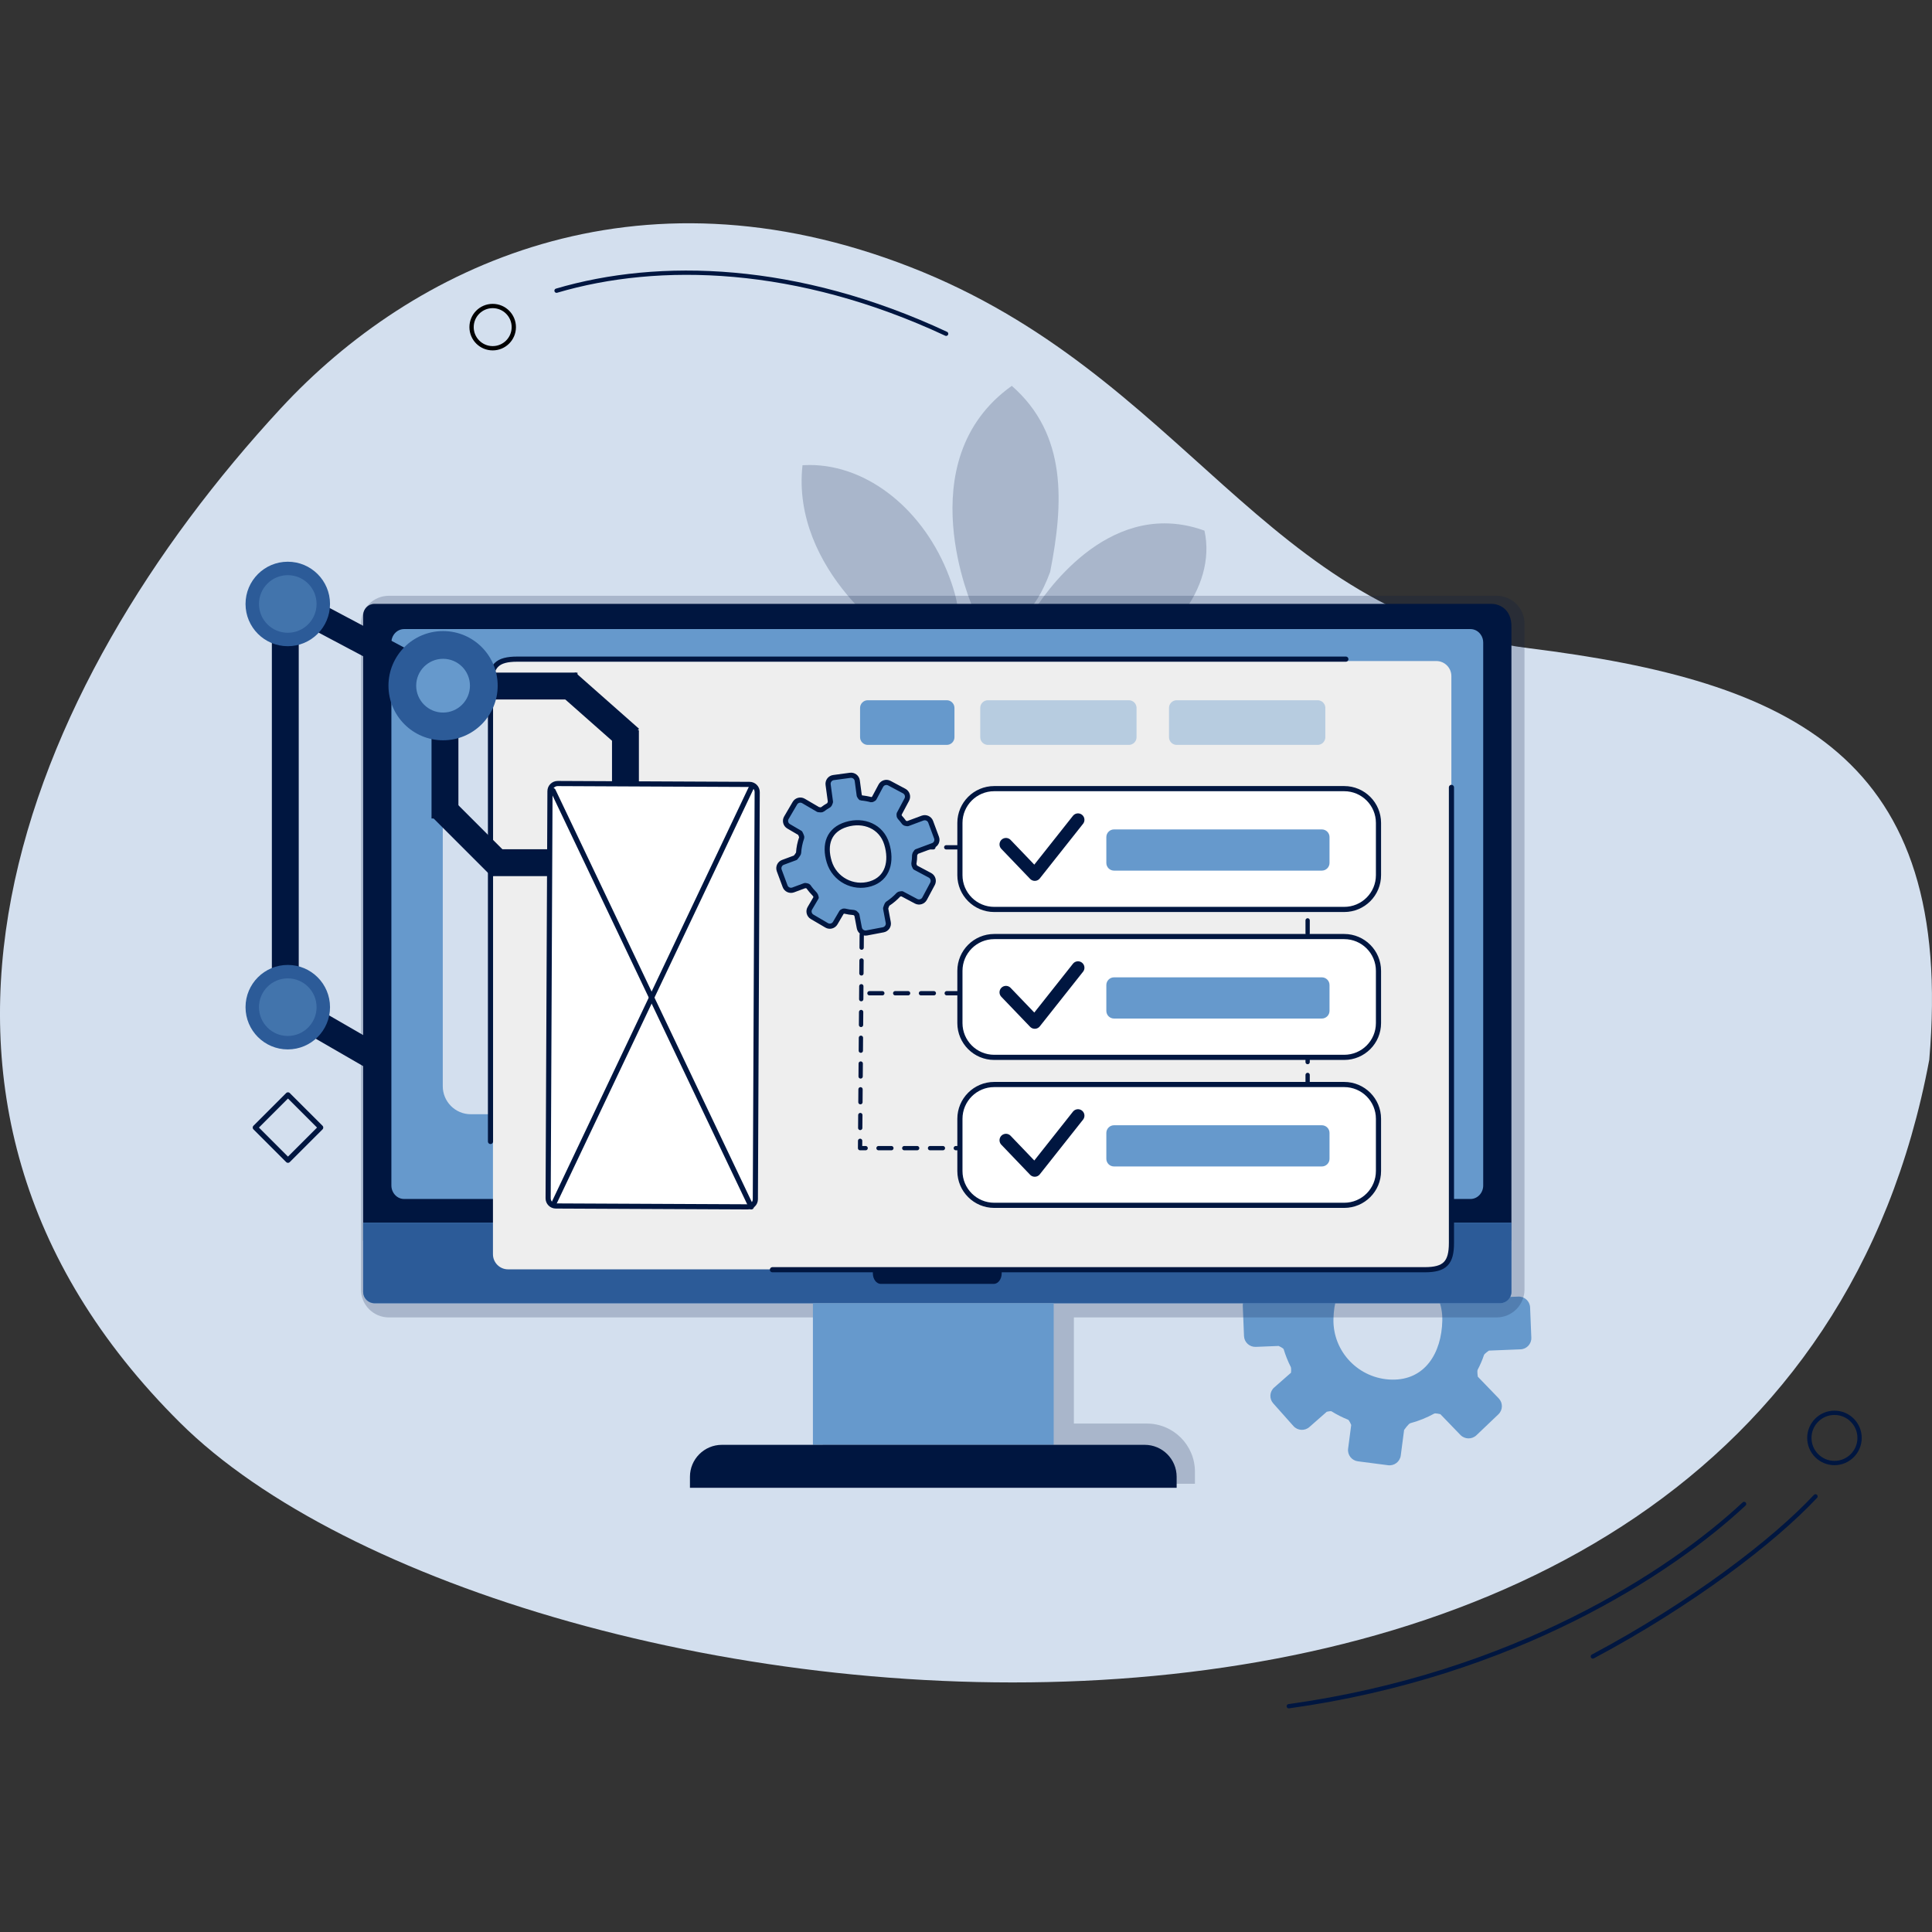 <svg width="450" height="450" viewBox="0 0 450 450" fill="none" xmlns="http://www.w3.org/2000/svg">
<rect x="0" y="0" width="450" height="450" fill="#333333" stroke="none"/>
<g clip-path="url(#clip0_501_18261)">
<path d="M212.026 62.197C148.002 37.242 96.098 61.919 65.392 95.121C5.671 159.708 -34.418 255.565 41.967 331.404C118.352 407.243 412.747 442.743 449.365 246.835C455.411 176.255 417.639 158.653 356.102 150.978C294.565 143.304 276.05 87.151 212.026 62.197Z" fill="#D3DFEE"/>
<path d="M129.631 67.706C153.512 60.658 185.712 61.553 220.371 77.742" stroke="#001640" stroke-linecap="round" stroke-linejoin="round"/>
<path d="M114.756 81.114C117.473 81.114 119.675 78.912 119.675 76.195C119.675 73.478 117.473 71.275 114.756 71.275C112.039 71.275 109.837 73.478 109.837 76.195C109.837 78.912 112.039 81.114 114.756 81.114Z" stroke="black" stroke-miterlimit="10"/>
<path d="M422.863 348.532C413.176 358.899 394.16 373.478 371.003 385.822" stroke="#001640" stroke-linecap="round" stroke-linejoin="round"/>
<path d="M406.235 350.303C389.062 366.323 352.658 390.115 300.182 397.413" stroke="#001640" stroke-linecap="round" stroke-linejoin="round"/>
<path d="M427.281 340.769C430.512 340.769 433.131 338.15 433.131 334.919C433.131 331.689 430.512 329.07 427.281 329.07C424.051 329.07 421.432 331.689 421.432 334.919C421.432 338.15 424.051 340.769 427.281 340.769Z" stroke="#001640" stroke-linecap="round" stroke-linejoin="round"/>
<path d="M356.674 311.565L356.388 304.517C356.326 303.068 355.1 301.95 353.651 302.004L346.889 302.272C346.889 302.272 345.807 301.771 345.726 301.503C345.404 300.474 345.02 299.482 344.573 298.507C344.465 298.283 344.796 297.308 344.796 297.308L349.751 292.585C350.798 291.584 350.834 289.929 349.832 288.882L344.922 283.793C343.911 282.747 342.247 282.711 341.192 283.713L336.8 287.899C336.8 287.899 335.771 288.194 335.566 288.06C334.331 287.246 333.025 286.548 331.666 285.976C331.478 285.895 331.281 284.813 331.281 284.813L332.426 278.641C332.686 277.219 331.746 275.851 330.306 275.591L323.321 274.312C321.89 274.053 320.512 274.992 320.253 276.414L318.929 283.587C318.929 283.587 318.196 284.598 317.91 284.661C316.774 284.884 315.664 285.188 314.582 285.564C314.305 285.663 313.035 285.045 313.035 285.045L308.259 279.679C307.293 278.596 305.629 278.489 304.538 279.455L299.225 284.133C298.134 285.09 298.035 286.745 299.001 287.827L302.713 291.995C302.713 291.995 303.026 293.686 302.749 294.034C301.407 295.77 300.307 297.675 299.511 299.714C299.323 300.188 297.615 301.208 297.615 301.208L291.998 301.431C290.54 301.485 289.413 302.71 289.466 304.151L289.753 311.199C289.815 312.648 291.041 313.766 292.49 313.712L297.82 313.497C297.82 313.497 298.912 313.998 298.992 314.267C299.422 315.68 299.967 317.057 300.638 318.372C300.799 318.694 300.701 319.732 300.701 319.732L296.783 323.175C295.692 324.132 295.593 325.787 296.559 326.869L301.264 332.155C302.23 333.238 303.894 333.345 304.985 332.379L309.028 328.828C309.028 328.828 309.949 328.604 310.146 328.73C311.362 329.49 312.65 330.143 313.983 330.671C314.269 330.787 314.725 331.896 314.725 331.896L314.001 337.432C313.813 338.864 314.833 340.178 316.273 340.366L323.312 341.279C324.752 341.466 326.076 340.456 326.264 339.016L327.042 333.068C327.042 333.068 328.07 331.601 328.491 331.493C330.441 330.975 332.301 330.214 334.054 329.257C334.34 329.096 335.494 329.392 335.494 329.392L340.154 334.221C341.165 335.268 342.829 335.304 343.884 334.302L349.009 329.418C350.056 328.417 350.091 326.762 349.09 325.715L344.215 320.662C344.215 320.662 344 319.374 344.179 319.034C344.76 317.934 345.252 316.798 345.646 315.617C345.762 315.286 346.8 314.58 346.8 314.58L354.179 314.284C355.601 314.231 356.737 313.005 356.674 311.565ZM324.188 321.342C316.514 321.181 310.423 314.866 310.584 307.245C310.745 299.616 314.636 294.446 322.31 294.607C329.984 294.768 336.102 299.956 335.941 307.585C335.771 315.206 331.863 321.494 324.188 321.342Z" fill="#6699CC"/>
<path d="M67.074 255.019L59.462 262.631L67.074 270.243L74.694 262.631L67.074 255.019Z" stroke="#001640" stroke-width="1.2" stroke-linecap="round" stroke-linejoin="round"/>
<g opacity="0.2">
<path d="M250.997 153.527C244.387 153.527 243.367 149.601 243.358 149.565L242.026 144.538C244.306 140.782 255.326 124.136 271.229 124.136C273.653 124.136 276.122 124.521 278.59 125.29C280.397 137.508 268.921 149.69 256.873 152.705C254.709 153.25 252.732 153.527 250.997 153.527Z" fill="#001640"/>
<path d="M271.229 121.9V126.372C272.964 126.372 274.735 126.596 276.515 127.034C276.739 131.363 275.138 135.952 271.882 140.2C267.991 145.272 262.32 149.037 256.328 150.54C254.342 151.041 252.544 151.291 250.997 151.291C246.632 151.291 245.666 149.35 245.496 148.894L244.441 144.896C247.383 140.29 257.41 126.372 271.238 126.372L271.229 121.9ZM271.229 121.9C251.811 121.9 239.62 144.207 239.62 144.207L241.176 150.084C241.176 150.084 242.535 155.764 250.988 155.764C252.786 155.764 254.906 155.504 257.41 154.878C271.64 151.318 283.51 136.98 280.54 123.591C277.284 122.41 274.172 121.9 271.229 121.9Z" fill="#001640"/>
<path d="M234.012 142.785C233.305 142.785 232.858 142.562 232.84 142.553L228.43 140.147C226.57 135.496 216.615 107.92 235.523 92.777C246.319 103.376 245.273 118.135 242.437 132.589C239.011 141.784 235.407 142.785 234.012 142.785Z" fill="#001640"/>
<path d="M235.362 95.863C243.85 105.604 242.84 118.895 240.291 131.98C237.741 138.733 235.156 140.54 234.021 140.54C233.922 140.54 233.842 140.522 233.797 140.513L230.219 138.563C229.182 135.853 226.981 129.324 226.445 121.766C225.666 110.729 228.663 102.035 235.362 95.863ZM235.666 89.87C211.212 107.312 226.668 141.739 226.668 141.739L231.767 144.52C231.767 144.52 232.634 145.03 234.012 145.03C236.57 145.03 240.89 143.268 244.602 133.215C247.732 117.303 248.627 101.203 235.666 89.87Z" fill="#001640"/>
<path d="M214.307 148.68C214.003 148.68 213.672 148.671 213.314 148.644C211.999 148.51 205.014 144.565 198.44 136.408C193.744 130.585 188.449 121.498 188.985 110.55C201.508 110.764 213.538 120.594 219.03 135.147C221.945 142.884 220.935 145.639 220.362 146.461C219.808 147.266 218.931 147.356 218.573 147.356L216.883 147.195L216.436 148.367C216.185 148.483 215.559 148.68 214.307 148.68Z" fill="#001640"/>
<path d="M191.195 112.938C201.982 114.199 212.098 123.125 216.928 135.934C219.352 142.356 218.752 144.628 218.565 145.093L215.488 144.583L214.79 146.426C214.656 146.435 214.495 146.435 214.316 146.435C214.11 146.435 213.887 146.426 213.654 146.417C211.964 145.898 205.765 141.927 200.166 134.968C196.061 129.878 191.463 122.168 191.195 112.938ZM188.565 108.305C188.02 108.305 187.465 108.323 186.919 108.358C184.236 132.508 208.565 150.549 213.162 150.871C213.574 150.898 213.958 150.916 214.316 150.916C217.867 150.916 218.368 149.592 218.368 149.592C218.368 149.592 218.439 149.601 218.574 149.601C219.862 149.601 226.606 148.93 221.114 134.369C215.3 118.931 202.277 108.305 188.565 108.305Z" fill="#001640"/>
</g>
<g opacity="0.2">
<path d="M173.753 343.363L193.878 339.195L193.994 304.625H90.553C88.218 304.625 86.313 302.72 86.313 300.385V145.245C86.313 144.664 86.43 144.1 86.644 143.59L90.213 145.102C90.231 145.057 90.258 145.021 90.293 144.986L87.556 142.249C88.326 141.479 89.381 141.005 90.553 141.005H348.607C350.941 141.005 352.846 142.911 352.846 145.245V300.385C352.846 302.72 350.941 304.625 348.607 304.625H247.893V333.819H267.124C272.061 333.819 276.086 337.835 276.086 342.781V343.372H173.753V343.363Z" fill="#001640"/>
<path d="M348.607 143.241C349.161 143.241 349.662 143.465 350.02 143.832L348.607 145.245L350.449 144.467C350.548 144.708 350.61 144.968 350.61 145.245V284.536V288.659V300.376C350.61 301.485 349.716 302.38 348.607 302.38H250.129H245.657V306.852V331.574V336.046H250.129H267.124C270.263 336.046 272.902 338.211 273.644 341.118H195.595L196.105 341.01L196.114 337.379L196.213 306.861L196.231 302.371H191.74H90.553C89.444 302.371 88.549 301.476 88.549 300.367V288.65V284.527V145.245C88.549 144.968 88.603 144.708 88.71 144.467L90.562 145.245L89.14 143.823C89.506 143.456 90.007 143.233 90.553 143.233H348.607M348.607 138.769H90.553C86.984 138.769 84.077 141.676 84.077 145.245V284.536V288.659V300.376C84.077 303.945 86.984 306.852 90.553 306.852H191.749L191.651 337.37L163.136 343.273V345.599H188.073H274.449H278.322V345.304V342.772C278.322 336.601 273.304 331.574 267.124 331.574H250.129V306.852H348.607C352.176 306.852 355.082 303.945 355.082 300.376V288.659V284.536V145.245C355.082 141.676 352.176 138.769 348.607 138.769ZM351.004 144.234C350.87 143.921 350.682 143.644 350.449 143.402C350.682 143.644 350.87 143.921 351.004 144.234ZM88.156 144.234C88.29 143.921 88.478 143.644 88.71 143.402C88.478 143.644 88.29 143.921 88.156 144.234Z" fill="#001640"/>
</g>
<path d="M352.041 146.247V288.999H84.587V143.295C84.587 141.837 85.768 140.648 87.234 140.648H347.435C348.893 140.648 352.193 141.605 352.041 146.247Z" fill="#001640"/>
<path d="M345.467 149.664V276.128C345.467 277.863 344.135 279.268 342.489 279.268H94.131C93.505 279.268 92.932 279.071 92.458 278.722C91.68 278.149 91.161 277.201 91.161 276.128V149.664C91.161 147.928 92.494 146.524 94.131 146.524H342.489C343.526 146.524 344.439 147.079 344.966 147.928C345.288 148.42 345.467 149.02 345.467 149.664Z" fill="#6699CC"/>
<path d="M84.587 300.904V284.813H352.041V300.904C352.041 302.362 350.861 303.551 349.394 303.551H87.234C85.768 303.551 84.587 302.362 84.587 300.904Z" fill="#6699CC"/>
<path d="M84.587 300.904V284.813H352.041V300.904C352.041 302.362 350.861 303.551 349.394 303.551H87.234C85.768 303.551 84.587 302.362 84.587 300.904Z" fill="#2C5B98"/>
<path d="M233.314 295.958V296.584C233.314 297.934 232.482 299.044 231.471 299.044H205.148C204.137 299.044 203.305 297.934 203.305 296.584V295.958C203.305 294.607 204.137 293.498 205.148 293.498H231.471C232.491 293.498 233.314 294.607 233.314 295.958Z" fill="#001640"/>
<path d="M245.424 336.529H189.343V332.853V303.542H245.424V336.529Z" fill="#6699CC"/>
<path d="M274.064 346.538H160.703V343.971C160.703 339.866 164.031 336.529 168.145 336.529H189.343H266.623C270.728 336.529 274.064 339.857 274.064 343.971V346.538Z" fill="#001640"/>
<path d="M205.595 259.527H109.658C106.054 259.527 103.129 256.602 103.129 252.998V170.137C103.129 169.619 102.968 163.608 109.658 163.608H205.595C209.2 163.608 212.125 166.533 212.125 170.137V252.998C212.125 256.602 209.2 259.527 205.595 259.527Z" fill="#D3DFEE"/>
<path d="M181.159 163.715H206.195C209.799 163.715 212.724 166.64 212.724 170.245V242.748" stroke="#001640" stroke-width="1.2" stroke-linecap="round" stroke-linejoin="round"/>
<path d="M116.697 259.84H206.365" stroke="#001640" stroke-width="1.2" stroke-linecap="round" stroke-linejoin="round"/>
<path d="M216.007 141.56H342.015C351.702 141.032 351.219 145.084 351.219 149.44V282.335" stroke="#001640" stroke-width="1.2" stroke-linecap="round" stroke-linejoin="round"/>
<path d="M334.537 153.966C336.478 153.966 338.052 155.54 338.052 157.481V292.138C338.052 294.079 336.478 295.654 334.537 295.654H118.334C116.393 295.654 114.819 294.079 114.819 292.138V157.481C114.819 155.54 116.393 153.966 118.334 153.966H334.537Z" fill="#EEEEEE"/>
<path d="M114.246 265.869V159.753C114.246 155.075 115.794 153.528 120.472 153.528H313.473" stroke="#001640" stroke-width="1.2" stroke-linecap="round" stroke-linejoin="round"/>
<path d="M338.07 183.402V289.518C338.07 294.196 336.523 295.743 331.845 295.743H179.916" stroke="#001640" stroke-width="1.2" stroke-linecap="round" stroke-linejoin="round"/>
<path d="M220.523 173.5H202.116C201.132 173.5 200.327 172.695 200.327 171.711V164.887C200.327 163.903 201.132 163.098 202.116 163.098H220.523C221.507 163.098 222.312 163.903 222.312 164.887V171.711C222.312 172.695 221.516 173.5 220.523 173.5Z" fill="#6699CC"/>
<path opacity="0.4" d="M306.908 173.5H274.073C273.089 173.5 272.284 172.695 272.284 171.711V164.887C272.284 163.903 273.089 163.098 274.073 163.098H306.908C307.892 163.098 308.697 163.903 308.697 164.887V171.711C308.697 172.695 307.892 173.5 306.908 173.5Z" fill="#6699CC"/>
<path opacity="0.4" d="M262.938 173.5H230.103C229.119 173.5 228.314 172.695 228.314 171.711V164.887C228.314 163.903 229.119 163.098 230.103 163.098H262.938C263.921 163.098 264.726 163.903 264.726 164.887V171.711C264.726 172.695 263.921 173.5 262.938 173.5Z" fill="#6699CC"/>
<path d="M69.583 236.428L69.583 147.879H63.322L63.322 236.428H69.583Z" fill="#001640"/>
<path d="M66.51 230.646L89.703 244.045V251.272L63.38 236.066L66.51 230.646Z" fill="#001640"/>
<path d="M106.419 162.923L134.504 162.923L134.504 156.662L106.419 156.662L106.419 162.923Z" fill="#001640"/>
<path d="M129.834 161.303L144.701 174.438L148.847 169.746L133.98 156.611L129.834 161.303Z" fill="#001640"/>
<path d="M100.596 190.24L114.624 204.268L119.051 199.841L105.023 185.813L100.596 190.24Z" fill="#001640"/>
<path d="M142.549 170.072L142.549 190.644L148.81 190.644L148.81 170.072L142.549 170.072Z" fill="#001640"/>
<path d="M114.819 204.067L135.391 204.067L135.391 197.806L114.819 197.806L114.819 204.067Z" fill="#001640"/>
<path d="M100.511 162.917L100.511 190.644L106.772 190.644L106.772 162.917L100.511 162.917Z" fill="#001640"/>
<path d="M96.519 159.18L66.43 143.224L67.467 136.676L99.497 153.671L96.519 159.18Z" fill="#001640"/>
<path d="M103.2 172.427C110.225 172.427 115.919 166.733 115.919 159.708C115.919 152.684 110.225 146.989 103.2 146.989C96.176 146.989 90.481 152.684 90.481 159.708C90.481 166.733 96.176 172.427 103.2 172.427Z" fill="#2C5B98"/>
<path d="M103.2 165.969C106.658 165.969 109.461 163.166 109.461 159.708C109.461 156.25 106.658 153.447 103.2 153.447C99.742 153.447 96.939 156.25 96.939 159.708C96.939 163.166 99.742 165.969 103.2 165.969Z" fill="#6699CC"/>
<path d="M67.029 150.513C72.463 150.513 76.868 146.108 76.868 140.674C76.868 135.241 72.463 130.836 67.029 130.836C61.595 130.836 57.19 135.241 57.19 140.674C57.19 146.108 61.595 150.513 67.029 150.513Z" fill="#2C5B98"/>
<path opacity="0.4" d="M67.029 147.383C70.734 147.383 73.737 144.379 73.737 140.675C73.737 136.97 70.734 133.966 67.029 133.966C63.324 133.966 60.321 136.97 60.321 140.675C60.321 144.379 63.324 147.383 67.029 147.383Z" fill="#6699CC"/>
<path d="M67.029 244.429C72.463 244.429 76.868 240.024 76.868 234.59C76.868 229.156 72.463 224.751 67.029 224.751C61.595 224.751 57.19 229.156 57.19 234.59C57.19 240.024 61.595 244.429 67.029 244.429Z" fill="#2C5B98"/>
<path opacity="0.4" d="M67.029 241.299C70.734 241.299 73.737 238.295 73.737 234.59C73.737 230.885 70.734 227.882 67.029 227.882C63.324 227.882 60.321 230.885 60.321 234.59C60.321 238.295 63.324 241.299 67.029 241.299Z" fill="#6699CC"/>
<path d="M129.899 182.498L174.585 182.704C175.569 182.704 176.374 183.509 176.365 184.502L175.936 279.321C175.936 280.305 175.131 281.11 174.138 281.101L129.452 280.895C128.468 280.895 127.663 280.09 127.672 279.097L128.101 184.278C128.101 183.294 128.906 182.498 129.899 182.498Z" fill="white" stroke="#001640" stroke-width="1.2" stroke-linecap="round" stroke-linejoin="round"/>
<path d="M129.121 280.072L174.907 183.634" stroke="#001640" stroke-width="1.2" stroke-linecap="round" stroke-linejoin="round"/>
<path d="M174.988 281.11L128.826 184.162" stroke="#001640" stroke-width="1.2" stroke-linecap="round" stroke-linejoin="round"/>
<path d="M304.573 208.375V267.425H200.327L200.774 209.877" stroke="#001640" stroke-linecap="round" stroke-linejoin="round" stroke-dasharray="3 3"/>
<path d="M229.396 197.355H214.191" stroke="#001640" stroke-linecap="round" stroke-linejoin="round" stroke-dasharray="3 3"/>
<path d="M313.089 246.281H231.57C227.16 246.281 223.582 242.703 223.582 238.293V226.129C223.582 221.719 227.16 218.142 231.57 218.142H313.089C317.498 218.142 321.076 221.719 321.076 226.129V238.293C321.076 242.712 317.507 246.281 313.089 246.281Z" fill="white" stroke="#001640" stroke-width="1.2" stroke-linejoin="round"/>
<path d="M259.476 237.238H307.883C308.867 237.238 309.672 236.433 309.672 235.449V229.429C309.672 228.446 308.867 227.641 307.883 227.641H259.476C258.492 227.641 257.687 228.446 257.687 229.429V235.449C257.687 236.442 258.483 237.238 259.476 237.238Z" fill="#6699CC"/>
<path d="M234.307 231.129L241.015 238.123L251.086 225.405" stroke="#001640" stroke-width="3" stroke-linecap="round" stroke-linejoin="round"/>
<path d="M313.089 211.827H231.57C227.16 211.827 223.582 208.249 223.582 203.84V191.675C223.582 187.266 227.16 183.688 231.57 183.688H313.089C317.498 183.688 321.076 187.266 321.076 191.675V203.84C321.076 208.258 317.507 211.827 313.089 211.827Z" fill="white" stroke="#001640" stroke-width="1.2" stroke-linejoin="round"/>
<path d="M259.476 202.784H307.883C308.867 202.784 309.672 201.979 309.672 200.995V194.976C309.672 193.992 308.867 193.187 307.883 193.187H259.476C258.492 193.187 257.687 193.992 257.687 194.976V200.995C257.687 201.979 258.483 202.784 259.476 202.784Z" fill="#6699CC"/>
<path d="M234.307 196.675L241.015 203.67L251.086 190.951" stroke="#001640" stroke-width="3" stroke-linecap="round" stroke-linejoin="round"/>
<path d="M313.089 280.743H231.57C227.16 280.743 223.582 277.165 223.582 272.756V260.592C223.582 256.182 227.16 252.604 231.57 252.604H313.089C317.498 252.604 321.076 256.182 321.076 260.592V272.756C321.076 277.165 317.507 280.743 313.089 280.743Z" fill="white" stroke="#001640" stroke-width="1.2" stroke-linejoin="round"/>
<path d="M259.476 271.692H307.883C308.867 271.692 309.672 270.887 309.672 269.903V263.883C309.672 262.899 308.867 262.094 307.883 262.094H259.476C258.492 262.094 257.687 262.899 257.687 263.883V269.903C257.687 270.895 258.483 271.692 259.476 271.692Z" fill="#6699CC"/>
<path d="M234.307 265.583L241.015 272.586L251.086 259.858" stroke="#001640" stroke-width="3" stroke-linecap="round" stroke-linejoin="round"/>
<path d="M223.511 231.344H201.221" stroke="#001640" stroke-linecap="round" stroke-linejoin="round" stroke-dasharray="3 3"/>
<path d="M218.135 195.092L216.767 191.407C216.489 190.656 215.649 190.271 214.888 190.548L211.382 191.854C211.382 191.854 210.729 191.774 210.64 191.648C210.291 191.165 209.915 190.7 209.513 190.262C209.414 190.164 209.423 189.591 209.423 189.591L211.212 186.237C211.588 185.53 211.319 184.645 210.613 184.26L207.142 182.409C206.436 182.033 205.55 182.301 205.166 183.008L203.583 185.978C203.583 185.978 203.091 186.309 202.957 186.273C202.169 186.058 201.364 185.915 200.542 185.843C200.434 185.835 200.139 185.298 200.139 185.298L199.674 181.836C199.567 181.04 198.833 180.477 198.028 180.584L194.137 181.112C193.341 181.219 192.778 181.953 192.885 182.758L193.431 186.783C193.431 186.783 193.216 187.444 193.082 187.525C192.527 187.838 191.991 188.196 191.49 188.58C191.365 188.679 190.586 188.571 190.586 188.571L187.143 186.559C186.445 186.148 185.551 186.389 185.148 187.078L183.163 190.468C182.751 191.165 182.993 192.06 183.681 192.462L186.356 194.028C186.356 194.028 186.812 194.868 186.731 195.101C186.329 196.246 186.078 197.444 186.007 198.661C185.989 198.938 185.273 199.779 185.273 199.779L182.358 200.861C181.606 201.138 181.222 201.979 181.499 202.739L182.867 206.424C183.145 207.176 183.986 207.56 184.746 207.283L187.51 206.254C187.51 206.254 188.171 206.335 188.261 206.46C188.726 207.131 189.263 207.766 189.835 208.347C189.978 208.491 190.103 209.054 190.103 209.054L188.637 211.55C188.225 212.247 188.467 213.142 189.155 213.544L192.545 215.53C193.243 215.941 194.137 215.7 194.54 215.011L196.051 212.435C196.051 212.435 196.499 212.158 196.624 212.194C197.393 212.381 198.18 212.507 198.976 212.56C199.146 212.569 199.576 213.079 199.576 213.079L200.157 216.138C200.309 216.925 201.069 217.453 201.865 217.301L205.729 216.567C206.516 216.415 207.044 215.655 206.892 214.859L206.275 211.576C206.275 211.576 206.561 210.628 206.767 210.494C207.697 209.886 208.556 209.161 209.307 208.347C209.432 208.213 210.085 208.169 210.085 208.169L213.377 209.922C214.083 210.297 214.969 210.029 215.353 209.322L217.205 205.852C217.581 205.145 217.312 204.26 216.606 203.875L213.162 202.042C213.162 202.042 212.822 201.398 212.858 201.183C212.974 200.503 213.037 199.815 213.037 199.117C213.037 198.92 213.466 198.366 213.466 198.366L217.294 196.943C218.037 196.684 218.421 195.843 218.135 195.092ZM202.742 205.861C198.681 207.095 194.379 204.806 193.145 200.745C191.91 196.684 193.055 193.276 197.116 192.033C201.177 190.79 205.291 192.489 206.534 196.55C207.778 200.611 206.812 204.627 202.742 205.861Z" fill="#6699CC"/>
<path d="M218.135 195.092L216.767 191.407C216.489 190.656 215.649 190.271 214.888 190.548L211.382 191.854C211.382 191.854 210.729 191.774 210.64 191.648C210.291 191.165 209.915 190.7 209.513 190.262C209.414 190.164 209.423 189.591 209.423 189.591L211.212 186.237C211.588 185.53 211.319 184.645 210.613 184.26L207.142 182.409C206.436 182.033 205.55 182.301 205.166 183.008L203.583 185.978C203.583 185.978 203.091 186.309 202.957 186.273C202.169 186.058 201.364 185.915 200.542 185.843C200.434 185.835 200.139 185.298 200.139 185.298L199.674 181.836C199.567 181.04 198.833 180.477 198.028 180.584L194.137 181.112C193.341 181.219 192.778 181.953 192.885 182.758L193.431 186.783C193.431 186.783 193.216 187.444 193.082 187.525C192.527 187.838 191.991 188.196 191.49 188.58C191.365 188.679 190.586 188.571 190.586 188.571L187.143 186.559C186.445 186.148 185.551 186.389 185.148 187.078L183.163 190.468C182.751 191.165 182.993 192.06 183.681 192.462L186.356 194.028C186.356 194.028 186.812 194.868 186.731 195.101C186.329 196.246 186.078 197.444 186.007 198.661C185.989 198.938 185.273 199.779 185.273 199.779L182.358 200.861C181.606 201.138 181.222 201.979 181.499 202.739L182.867 206.424C183.145 207.176 183.986 207.56 184.746 207.283L187.51 206.255C187.51 206.255 188.171 206.335 188.261 206.46C188.726 207.131 189.263 207.766 189.835 208.347C189.978 208.491 190.103 209.054 190.103 209.054L188.637 211.55C188.225 212.247 188.467 213.142 189.155 213.544L192.545 215.53C193.243 215.941 194.137 215.7 194.54 215.011L196.051 212.435C196.051 212.435 196.499 212.158 196.624 212.194C197.393 212.381 198.18 212.507 198.976 212.56C199.146 212.569 199.576 213.079 199.576 213.079L200.157 216.138C200.309 216.925 201.069 217.453 201.865 217.301L205.729 216.567C206.516 216.415 207.044 215.655 206.892 214.859L206.275 211.576C206.275 211.576 206.561 210.628 206.767 210.494C207.697 209.886 208.556 209.161 209.307 208.347C209.432 208.213 210.085 208.169 210.085 208.169L213.377 209.922C214.083 210.297 214.969 210.029 215.353 209.322L217.205 205.852C217.581 205.145 217.312 204.26 216.606 203.875L213.162 202.042C213.162 202.042 212.822 201.398 212.858 201.183C212.974 200.503 213.037 199.815 213.037 199.117C213.037 198.92 213.466 198.366 213.466 198.366L217.294 196.943C218.037 196.684 218.421 195.843 218.135 195.092ZM202.742 205.861C198.681 207.095 194.379 204.806 193.145 200.745C191.91 196.684 193.055 193.276 197.116 192.033C201.177 190.79 205.291 192.489 206.534 196.55C207.778 200.611 206.812 204.627 202.742 205.861Z" stroke="#001640" stroke-width="1.2" stroke-linecap="round" stroke-linejoin="round"/>
</g>
<defs>
<clipPath id="clip0_501_18261">
<rect width="450" height="345.87" fill="white" transform="translate(0 52)"/>
</clipPath>
</defs>
</svg>
